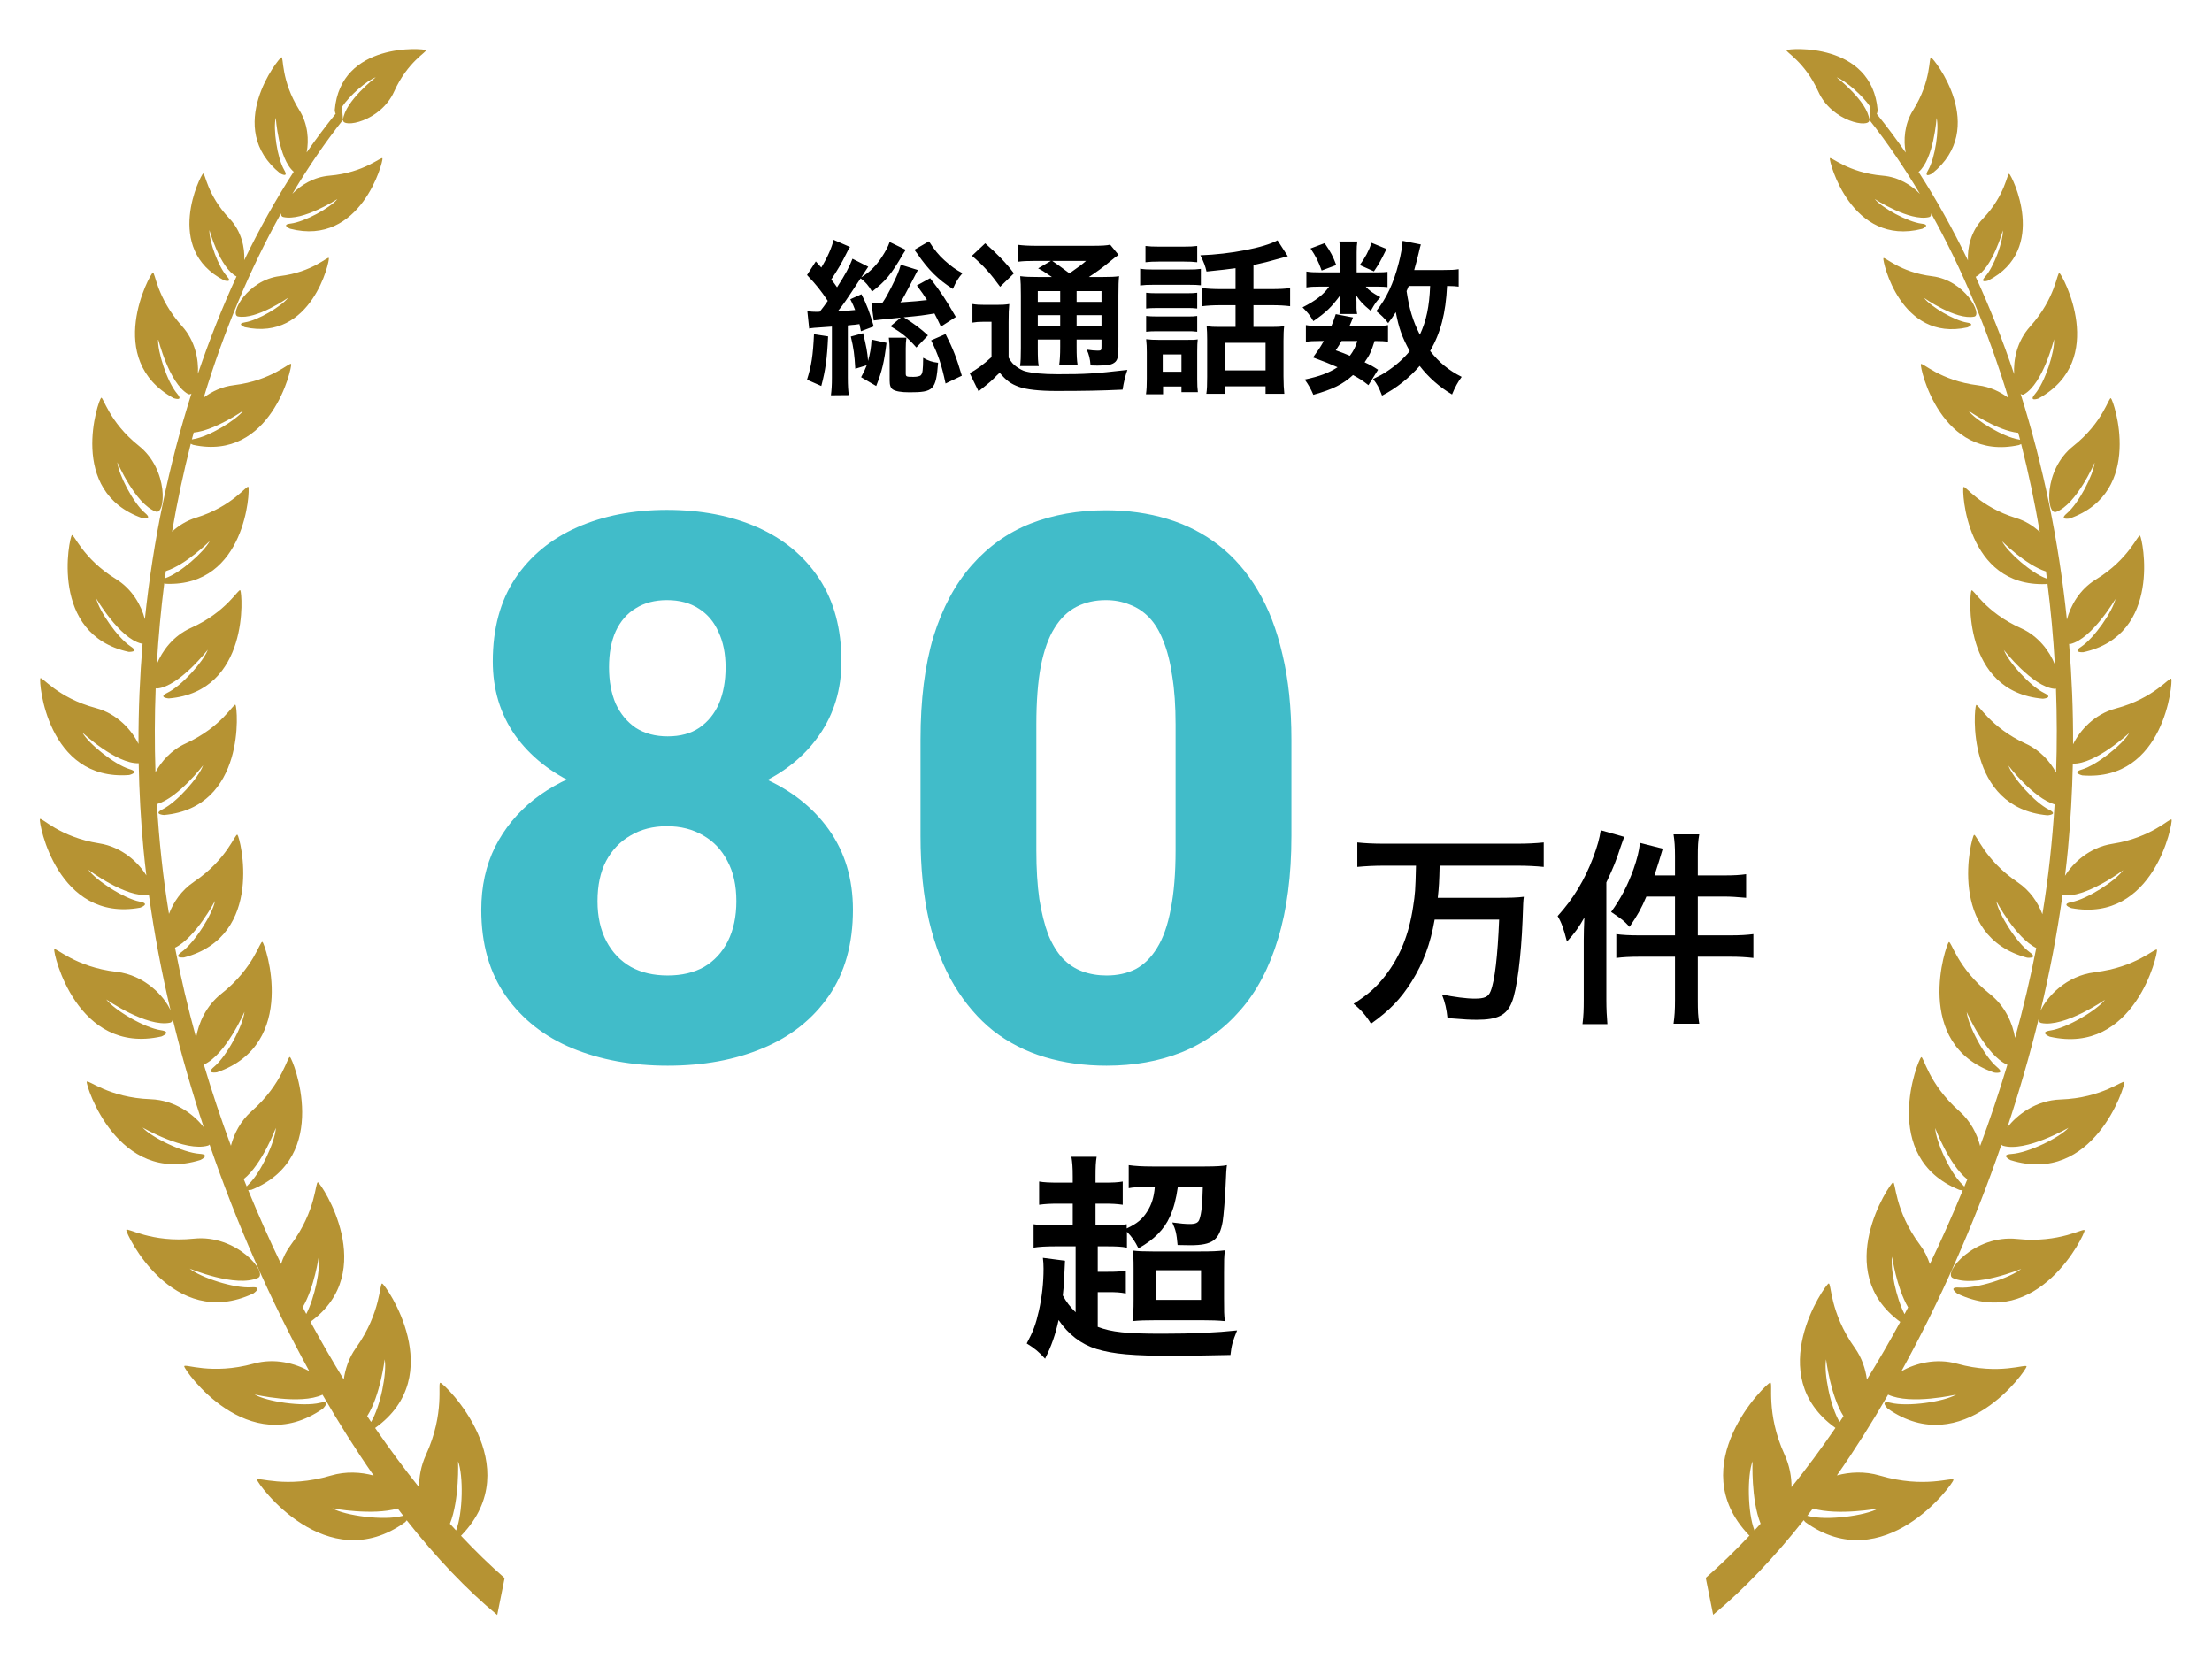 <?xml version="1.0" encoding="utf-8"?>
<!-- Generator: Adobe Illustrator 23.1.1, SVG Export Plug-In . SVG Version: 6.00 Build 0)  -->
<svg version="1.1" id="レイヤー_1" xmlns="http://www.w3.org/2000/svg" xmlns:xlink="http://www.w3.org/1999/xlink" x="0px"
	 y="0px" width="320px" height="240px" viewBox="0 0 320 240" style="enable-background:new 0 0 320 240;" xml:space="preserve">
<style type="text/css">
	.st0{fill:#41BCC9;}
	.st1{fill:#B69333;}
</style>
<path d="M155.605,189.839v-9.536h-2.848c-1.536,0-2.464,0.064-3.232,0.192v-3.392c0.832,0.128,1.536,0.16,3.264,0.16h2.4v-3.136
	h-1.92c-1.312,0-2.016,0.032-2.944,0.16v-3.36c0.736,0.128,1.472,0.16,2.944,0.16h1.92v-0.864c0-1.408-0.064-2.08-0.192-2.88h3.648
	c-0.128,0.8-0.16,1.472-0.16,2.88v0.864h1.088c1.504,0,2.112-0.032,2.848-0.16v3.36c-0.896-0.128-1.536-0.16-2.848-0.16h-1.088
	v3.136h1.696c1.376,0,2.08-0.032,2.816-0.16v0.608c1.504-0.704,2.272-1.344,2.976-2.464c0.64-1.024,0.96-2.048,1.088-3.52h-1.312
	c-1.216,0-1.792,0.032-2.464,0.16v-3.328c0.896,0.128,1.984,0.192,3.392,0.192h7.616c1.664,0,2.624-0.064,3.2-0.192
	c-0.096,0.768-0.096,0.864-0.192,3.008c-0.064,1.568-0.288,4.352-0.416,5.12c-0.48,2.72-1.472,3.456-4.704,3.456
	c-0.384,0-0.64,0-1.824-0.032c-0.16-1.696-0.256-2.144-0.768-3.264c1.152,0.16,1.92,0.224,2.56,0.224
	c0.832,0,1.216-0.192,1.376-0.704c0.288-0.832,0.416-2.112,0.48-4.64h-3.616c-0.256,1.76-0.576,3.008-1.152,4.288
	c-0.832,1.856-2.304,3.328-4.544,4.576c-0.512-1.024-0.864-1.568-1.664-2.4v2.304c-0.8-0.16-1.536-0.192-2.976-0.192h-1.248v3.68
	h1.472c1.184,0,1.76-0.032,2.592-0.16v3.296c-0.832-0.16-1.408-0.192-2.592-0.192h-1.472v5.024c2.016,0.768,4.16,0.992,9.312,0.992
	c4.544,0,7.84-0.16,10.848-0.48c-0.672,1.664-0.8,2.144-0.96,3.552c-4.288,0.096-6.976,0.128-8.064,0.128
	c-6.112,0-8.864-0.256-11.328-0.992c-2.24-0.704-4.064-2.112-5.472-4.192c-0.48,2.208-1.024,3.712-1.952,5.6
	c-0.864-0.96-1.504-1.504-2.656-2.208c0.928-1.728,1.312-2.752,1.76-4.736c0.448-2.048,0.672-4,0.672-6.08
	c0-0.64-0.032-1.024-0.096-1.568l3.2,0.416c-0.032,0.672-0.032,0.672-0.128,2.624c-0.032,0.8-0.064,1.312-0.192,2.4
	C154.293,188.399,154.773,189.007,155.605,189.839z M163.989,187.951v-4.416c0-1.504-0.032-1.984-0.128-2.624
	c0.832,0.096,1.44,0.128,2.88,0.128h6.944c1.568,0,2.496-0.032,3.52-0.16c-0.128,0.896-0.128,1.568-0.128,3.264v3.68
	c0,1.792,0,2.496,0.128,3.296c-0.992-0.096-1.952-0.128-3.36-0.128h-6.528c-1.6,0-2.528,0.032-3.488,0.128
	C163.957,190.223,163.989,189.519,163.989,187.951z M167.221,183.759v4.288h6.528v-4.288H167.221z"/>
<path d="M204.845,125.234h-4.62c-1.38,0-2.64,0.06-3.87,0.18v-3.54c1.11,0.12,2.37,0.18,3.84,0.18h19.29c1.44,0,2.67-0.06,3.84-0.18
	v3.54c-1.17-0.12-2.46-0.18-3.81-0.18h-11.25c-0.06,2.34-0.09,3-0.27,4.65h8.61c1.77,0,2.94-0.03,3.84-0.15
	c-0.09,0.69-0.09,0.72-0.18,3.39c-0.21,5.28-0.81,10.05-1.56,11.88c-0.75,1.86-2.07,2.52-5.04,2.52c-0.99,0-1.62-0.03-4.26-0.24
	c-0.15-1.35-0.33-2.22-0.81-3.42c1.74,0.36,3.54,0.6,4.71,0.6c1.47,0,2.01-0.24,2.34-1.08c0.6-1.47,1.02-5.13,1.23-10.35h-9.33
	c-0.63,3.57-1.62,6.21-3.33,8.97c-1.59,2.52-3.18,4.17-5.88,6.09c-0.69-1.14-1.44-2.01-2.52-2.88c2.19-1.41,3.3-2.4,4.62-4.11
	c2.1-2.73,3.39-5.91,3.99-9.9C204.725,129.224,204.755,128.924,204.845,125.234z M242.315,126.644v-2.79c0-1.38-0.06-2.16-0.21-3.15
	h3.72c-0.18,0.99-0.21,1.71-0.21,3.18v2.76h3.75c1.53,0,2.4-0.06,3.24-0.18v3.42c-1.35-0.12-2.25-0.18-3.21-0.18h-3.78v5.61h4.68
	c1.44,0,2.4-0.06,3.36-0.18v3.45c-1.02-0.12-2.07-0.18-3.3-0.18h-4.74v6.24c0,1.62,0.03,2.37,0.21,3.45h-3.72
	c0.15-1.08,0.21-1.92,0.21-3.45v-6.24h-5.13c-1.38,0-2.46,0.06-3.36,0.18v-3.45c0.87,0.12,1.92,0.18,3.36,0.18h5.13v-5.61h-4.14
	c-0.75,1.77-1.29,2.7-2.43,4.38c-0.84-0.9-0.99-1.02-2.67-2.16c1.38-1.89,2.37-3.78,3.24-6.18c0.51-1.47,0.81-2.61,0.93-3.81
	l3.3,0.84c-0.21,0.69-0.27,0.87-0.54,1.8c-0.3,0.93-0.42,1.32-0.66,2.07H242.315z M229.115,144.644v-8.61c0-1.02,0.03-1.98,0.09-3.3
	c-0.75,1.35-1.41,2.28-2.52,3.48c-0.51-1.95-0.75-2.67-1.35-3.69c2.28-2.52,3.9-5.19,5.16-8.52c0.6-1.62,0.9-2.7,1.08-3.9l3.39,0.96
	c-0.15,0.45-0.21,0.6-0.48,1.35c-0.75,2.28-1.02,2.94-2.1,5.25v17.01c0,1.35,0.06,2.34,0.15,3.48h-3.6
	C229.085,146.924,229.115,146.084,229.115,144.644z"/>
<path class="st0" d="M123.391,131.611c0,4.941-1.164,9.095-3.491,12.461c-2.328,3.365-5.515,5.89-9.561,7.573
	c-4.01,1.683-8.594,2.524-13.75,2.524c-5.12,0-9.721-0.841-13.803-2.524c-4.047-1.683-7.251-4.208-9.615-7.573
	c-2.363-3.366-3.545-7.52-3.545-12.461c0-3.366,0.663-6.392,1.988-9.078c1.36-2.685,3.24-4.977,5.639-6.875
	c2.435-1.897,5.282-3.348,8.54-4.35c3.295-1.003,6.857-1.504,10.689-1.504c5.156,0,9.757,0.895,13.804,2.686
	c4.082,1.754,7.286,4.261,9.614,7.519C122.227,123.268,123.391,127.135,123.391,131.611z M106.526,130.375
	c0-2.291-0.43-4.225-1.289-5.801c-0.824-1.611-1.988-2.846-3.492-3.706c-1.503-0.895-3.258-1.342-5.263-1.342
	c-2.005,0-3.76,0.447-5.264,1.342c-1.504,0.86-2.685,2.095-3.545,3.706c-0.823,1.576-1.235,3.51-1.235,5.801
	c0,2.22,0.43,4.154,1.289,5.801c0.859,1.611,2.041,2.847,3.545,3.706c1.504,0.824,3.276,1.235,5.317,1.235
	c2.041,0,3.796-0.411,5.264-1.235c1.468-0.859,2.614-2.095,3.437-3.706C106.114,134.529,106.526,132.595,106.526,130.375z
	 M121.726,95.678c0,4.046-1.074,7.609-3.223,10.688c-2.112,3.044-5.066,5.424-8.862,7.144c-3.796,1.683-8.146,2.524-13.052,2.524
	c-4.905,0-9.274-0.841-13.105-2.524c-3.796-1.719-6.786-4.1-8.97-7.144c-2.148-3.079-3.223-6.642-3.223-10.688
	c0-4.727,1.075-8.719,3.223-11.978c2.184-3.258,5.174-5.729,8.97-7.412c3.795-1.683,8.128-2.524,12.998-2.524
	c4.941,0,9.31,0.841,13.105,2.524c3.796,1.683,6.768,4.154,8.916,7.412C120.652,86.959,121.726,90.952,121.726,95.678z
	 M104.968,96.538c0-1.969-0.34-3.67-1.02-5.103c-0.645-1.468-1.594-2.596-2.847-3.384c-1.253-0.824-2.793-1.235-4.619-1.235
	c-1.755,0-3.259,0.394-4.512,1.182c-1.253,0.752-2.22,1.862-2.9,3.33c-0.645,1.432-0.967,3.169-0.967,5.21
	c0,2.005,0.322,3.76,0.967,5.264c0.68,1.468,1.647,2.632,2.9,3.491c1.289,0.823,2.829,1.235,4.619,1.235
	c1.826,0,3.348-0.412,4.566-1.235c1.253-0.859,2.202-2.023,2.846-3.491C104.646,100.297,104.968,98.543,104.968,96.538z
	 M186.824,107.011v13.911c0,5.729-0.645,10.689-1.934,14.878c-1.253,4.19-3.079,7.645-5.479,10.366
	c-2.363,2.722-5.192,4.745-8.486,6.07c-3.258,1.289-6.875,1.933-10.849,1.933c-3.187,0-6.159-0.412-8.916-1.235
	c-2.758-0.824-5.246-2.095-7.466-3.814c-2.185-1.754-4.064-3.938-5.64-6.552c-1.575-2.614-2.793-5.73-3.652-9.346
	c-0.824-3.617-1.236-7.717-1.236-12.3v-13.911c0-5.801,0.627-10.778,1.88-14.932c1.289-4.154,3.133-7.591,5.532-10.312
	c2.4-2.721,5.228-4.727,8.487-6.016c3.294-1.289,6.929-1.933,10.903-1.933c3.187,0,6.141,0.412,8.862,1.235
	c2.758,0.824,5.246,2.095,7.466,3.813c2.22,1.719,4.1,3.885,5.64,6.499c1.575,2.614,2.775,5.729,3.599,9.346
	C186.394,98.292,186.824,102.392,186.824,107.011z M170.066,123.017v-18.208c0-2.686-0.161-5.013-0.484-6.982
	c-0.286-2.005-0.716-3.706-1.289-5.103c-0.537-1.396-1.217-2.524-2.041-3.384c-0.823-0.859-1.772-1.486-2.846-1.88
	c-1.039-0.43-2.185-0.644-3.438-0.644c-1.575,0-2.99,0.322-4.243,0.967c-1.253,0.645-2.31,1.665-3.169,3.062
	c-0.859,1.361-1.522,3.205-1.987,5.532c-0.43,2.292-0.645,5.103-0.645,8.433v18.208c0,2.685,0.143,5.031,0.43,7.036
	c0.322,2.005,0.752,3.724,1.289,5.156c0.573,1.397,1.271,2.543,2.095,3.438c0.823,0.859,1.772,1.486,2.846,1.88
	c1.075,0.394,2.238,0.59,3.492,0.59c1.575,0,2.972-0.304,4.189-0.913c1.217-0.644,2.256-1.665,3.115-3.061
	c0.895-1.432,1.558-3.312,1.988-5.64C169.833,129.176,170.066,126.347,170.066,123.017z"/>
<path d="M117.061,47.535l-0.264-2.52c0.576,0.072,0.816,0.096,1.344,0.096c0.096,0,0.264,0,0.456-0.024
	c0.456-0.576,0.72-0.936,1.152-1.56c-1.008-1.512-1.656-2.328-3-3.744l1.272-1.968c0.384,0.432,0.504,0.576,0.792,0.888
	c0.888-1.464,1.536-2.928,1.776-4.008l2.376,1.032c-0.192,0.264-0.24,0.384-0.456,0.816c-0.768,1.56-1.416,2.64-2.256,3.888
	c0.384,0.48,0.576,0.744,0.84,1.128c1.176-1.824,1.8-2.976,2.232-4.128l2.28,1.152c-0.144,0.216-0.144,0.216-0.624,0.936
	c-0.024,0.048-0.096,0.144-0.192,0.312c-0.048,0.048-0.12,0.168-0.192,0.288c1.152-0.696,2.136-1.656,2.952-2.904
	c0.576-0.888,0.912-1.512,1.152-2.208l2.328,1.128c-0.072,0.096-0.096,0.144-0.12,0.192c-0.144,0.216-0.144,0.216-0.264,0.408
	c-1.704,2.952-2.544,3.936-4.488,5.448c-0.528-0.888-0.912-1.344-1.656-1.92c-2.232,3.408-2.424,3.672-3.288,4.752
	c1.2-0.048,1.44-0.072,2.496-0.168c-0.192-0.528-0.312-0.792-0.696-1.56l1.608-0.72c0.72,1.368,1.248,2.76,1.776,4.656l-1.848,0.696
	c-0.096-0.48-0.12-0.624-0.216-1.032c-0.264,0.024-0.264,0.024-0.72,0.096c-0.144,0-0.336,0.024-0.96,0.096v7.56
	c0,1.176,0.048,1.848,0.144,2.52l-2.592,0.024c0.096-0.744,0.144-1.464,0.144-2.52v-7.416
	C117.493,47.439,117.493,47.439,117.061,47.535z M138.277,45.855l-2.16,1.392c-0.48-1.008-0.6-1.272-0.936-1.896
	c-1.8,0.288-1.872,0.312-4.44,0.552c1.344,0.816,2.496,1.68,3.504,2.616l-1.68,1.752c-1.272-1.44-2.016-2.064-3.744-3.072
	l1.488-1.248c-2.904,0.288-3.432,0.336-3.912,0.408l-0.336-2.52c0.336,0.048,0.504,0.048,0.816,0.048c0.192,0,0.312,0,0.744-0.024
	c0.576-0.864,0.792-1.272,1.272-2.208c0.864-1.728,1.176-2.448,1.416-3.36l2.472,0.768l-1.008,1.944
	c-0.888,1.704-1.08,2.064-1.512,2.736c2.328-0.168,2.64-0.192,3.84-0.336c-0.456-0.744-0.72-1.104-1.464-2.112l1.92-1.056
	C136.141,42.279,136.861,43.407,138.277,45.855z M125.389,52.839l-1.656,0.504c-0.12-2.04-0.24-2.976-0.648-4.656l1.776-0.48
	c0.456,1.848,0.624,2.736,0.72,4.008c0.312-1.176,0.432-1.824,0.504-3.096l2.16,0.48c-0.336,2.784-0.648,4.104-1.488,6.24
	l-2.184-1.272C125.005,53.751,125.125,53.511,125.389,52.839z M117.757,48.351l2.04,0.312c-0.144,3.264-0.384,4.896-0.984,7.176
	l-2.064-0.912C117.397,52.863,117.613,51.447,117.757,48.351z M132.277,36.135l2.112-1.224c0.744,1.176,1.416,2.016,2.256,2.76
	c0.96,0.864,1.632,1.344,2.592,1.848c-0.576,0.648-0.936,1.224-1.392,2.28c-2.088-1.32-3.552-2.76-5.136-5.088
	C132.661,36.663,132.517,36.471,132.277,36.135z M128.581,48.855h2.544c-0.072,0.504-0.096,1.032-0.096,1.536v3.576
	c0,0.528,0.048,0.552,1.128,0.552c0.48,0,0.936-0.096,1.056-0.24c0.264-0.288,0.312-0.696,0.336-2.52
	c0.744,0.432,1.32,0.624,2.16,0.72c-0.312,3.936-0.648,4.272-4.152,4.272c-1.2,0-1.992-0.144-2.4-0.408
	c-0.312-0.216-0.456-0.6-0.456-1.296v-4.392C128.701,50.031,128.653,49.455,128.581,48.855z M134.701,49.239l2.088-0.912
	c1.104,2.184,1.584,3.408,2.352,6.024l-2.352,1.128C136.213,52.767,135.733,51.327,134.701,49.239z M150.277,40.071h1.896
	c-1.296-0.888-1.344-0.912-1.992-1.248l1.848-1.08h-2.28c-1.176,0-1.728,0.024-2.496,0.12v-2.448
	c0.768,0.096,1.512,0.144,2.856,0.144h7.776c1.512,0,2.28-0.048,2.712-0.168l1.224,1.488c-0.384,0.24-0.504,0.336-1.2,0.912
	c-0.96,0.816-2.136,1.656-3.096,2.28h1.92c1.2,0,1.872-0.024,2.448-0.12c-0.072,0.648-0.096,1.44-0.096,2.784v7.392
	c0,1.368-0.096,1.848-0.432,2.208c-0.432,0.408-1.032,0.552-2.52,0.552c-0.216,0-0.624,0-1.08-0.024
	c-0.072-0.96-0.216-1.56-0.552-2.28c0.648,0.096,1.2,0.144,1.584,0.144c0.528,0,0.552-0.048,0.552-0.672v-0.936h-3.6v1.008
	c0,1.32,0.024,1.92,0.144,2.664h-2.664c0.096-0.696,0.144-1.416,0.144-2.664v-1.008h-3.24v1.224c0,1.416,0.024,2.04,0.144,2.616
	h-2.712c0.096-0.648,0.12-1.392,0.12-2.616v-7.584c0-1.392-0.024-1.992-0.096-2.808C148.333,40.047,149.029,40.071,150.277,40.071z
	 M155.749,42.111v1.56h3.6v-1.56H155.749z M153.373,42.111h-3.24v1.56h3.24V42.111z M150.133,45.591v1.608h3.24v-1.608H150.133z
	 M159.349,47.199v-1.608h-3.6v1.608H159.349z M157.117,37.743h-4.896c0.864,0.6,1.08,0.744,2.496,1.8
	C156.421,38.343,156.445,38.319,157.117,37.743z M140.605,36.999l1.92-1.8c1.728,1.512,3,2.808,4.152,4.344l-1.992,1.944
	C143.293,39.567,142.285,38.439,140.605,36.999z M140.677,46.671v-2.688c0.6,0.096,1.008,0.12,1.824,0.12h1.68
	c0.72,0,1.272-0.024,1.824-0.12c-0.072,0.744-0.096,1.32-0.096,2.616v5.136c0.408,0.696,0.672,0.984,1.176,1.344
	c0.456,0.312,0.864,0.528,1.2,0.624c1.104,0.288,2.592,0.432,4.776,0.432c3.912,0,5.232-0.072,10.032-0.624
	c-0.312,0.864-0.528,1.824-0.696,2.856c-3.144,0.144-5.568,0.192-9.6,0.192c-2.448,0-4.344-0.216-5.4-0.6
	c-1.176-0.432-1.8-0.888-2.784-2.04c-0.168,0.168-0.288,0.288-0.384,0.36c-0.84,0.864-0.84,0.864-2.664,2.328l-1.296-2.64
	c0.888-0.408,2.016-1.248,3.168-2.304v-5.112h-1.224C141.613,46.551,141.229,46.575,140.677,46.671z M178.741,41.823v-3.024
	c-1.44,0.192-1.68,0.216-4.2,0.48c-0.168-0.768-0.384-1.344-0.888-2.352c4.32-0.144,9.264-1.104,11.16-2.16l1.488,2.304
	c-0.312,0.072-0.312,0.072-1.152,0.312c-1.416,0.408-2.664,0.72-3.816,0.96v3.48h2.592c1.2,0,1.968-0.048,2.712-0.144v2.616
	c-0.768-0.096-1.584-0.144-2.688-0.144h-2.616v3.144h2.64c0.816,0,1.296-0.024,1.8-0.096c-0.072,0.552-0.096,1.176-0.096,2.088v5.16
	c0,0.96,0.048,1.896,0.12,2.52h-2.712v-1.08h-5.88v1.08h-2.688c0.096-0.624,0.12-1.32,0.12-2.448v-5.4
	c0-0.84-0.024-1.272-0.072-1.92c0.528,0.072,1.08,0.096,1.752,0.096h2.424v-3.144h-2.088c-1.2,0-1.92,0.048-2.712,0.144v-2.616
	c0.768,0.096,1.536,0.144,2.736,0.144H178.741z M177.205,49.599v3.984h5.88v-3.984H177.205z M165.709,37.935v-2.352
	c0.624,0.072,1.032,0.096,1.992,0.096h3.504c0.96,0,1.368-0.024,1.992-0.096v2.352c-0.576-0.072-1.128-0.096-1.992-0.096h-3.504
	C166.837,37.839,166.309,37.863,165.709,37.935z M164.941,41.295v-2.424c0.6,0.096,1.032,0.12,1.944,0.12h4.896
	c1.008,0,1.392-0.024,1.944-0.096v2.376c-0.504-0.048-0.792-0.072-1.824-0.072h-5.016C165.997,41.199,165.541,41.223,164.941,41.295
	z M165.805,44.631v-2.28c0.504,0.048,0.816,0.072,1.584,0.072h4.272c0.768,0,1.08-0.024,1.536-0.072v2.28
	c-0.576-0.072-0.816-0.072-1.536-0.072h-4.272C166.621,44.559,166.309,44.583,165.805,44.631z M165.805,47.991v-2.28
	c0.504,0.048,0.816,0.072,1.584,0.072h4.272c0.792,0,1.056,0,1.536-0.072v2.28c-0.552-0.072-0.792-0.072-1.584-0.072h-4.248
	C166.621,47.919,166.285,47.943,165.805,47.991z M168.253,55.911v1.128h-2.472c0.096-0.72,0.12-1.344,0.12-2.256v-3.816
	c0-0.768-0.024-1.224-0.096-1.896c0.576,0.072,1.104,0.096,1.824,0.096h4.032c0.936,0,1.2,0,1.608-0.072
	c-0.048,0.48-0.072,0.864-0.072,1.728v4.032c0,0.888,0.024,1.248,0.096,1.872h-2.376v-0.816H168.253z M168.205,51.279v2.496h2.712
	v-2.496H168.205z M211.021,38.943v2.52c-0.48-0.072-0.744-0.072-1.68-0.096c-0.192,3.984-0.936,6.792-2.448,9.408
	c1.296,1.656,2.688,2.808,4.56,3.744c-0.552,0.744-0.96,1.488-1.392,2.544c-1.8-1.056-3.432-2.496-4.68-4.128
	c-1.536,1.752-3.36,3.216-5.448,4.296c-0.48-1.248-0.696-1.632-1.296-2.4c1.032-0.504,1.344-0.672,1.896-1.032
	c1.392-0.912,2.472-1.872,3.408-3c-1.128-2.04-1.584-3.36-2.016-5.64c-0.432,0.672-0.6,0.912-1.104,1.584
	c-0.528-0.696-1.056-1.224-1.728-1.728c1.488-1.872,2.496-4.008,3.24-6.912c0.312-1.128,0.552-2.568,0.576-3.264l2.64,0.528
	c-0.096,0.288-0.144,0.504-0.336,1.32c-0.144,0.624-0.36,1.44-0.624,2.376h4.176C209.917,39.063,210.445,39.039,211.021,38.943z
	 M206.893,41.367h-3.096c-0.192,0.432-0.192,0.432-0.312,0.744c0.384,2.568,0.888,4.272,1.92,6.312
	C206.341,46.407,206.773,44.367,206.893,41.367z M199.357,53.487l-1.392,2.232c-0.888-0.696-1.224-0.912-2.232-1.464
	c-1.512,1.368-2.928,2.064-5.736,2.856c-0.36-0.84-0.72-1.488-1.248-2.208c2.16-0.456,3.432-0.936,4.752-1.776
	c-1.2-0.528-1.848-0.792-3.552-1.416c0.768-1.056,0.984-1.368,1.56-2.376h-0.696c-0.864,0-1.344,0.024-1.896,0.12v-2.424
	c0.528,0.096,1.008,0.12,1.896,0.12h1.8c0.24-0.552,0.336-0.84,0.624-1.704l2.496,0.48c-0.216,0.6-0.312,0.768-0.504,1.224h3.792
	c0.84,0,1.32-0.024,1.776-0.12v2.424c-0.504-0.096-0.912-0.12-1.944-0.12c-0.48,1.512-0.696,2.016-1.44,3.072
	C198.373,52.863,198.541,52.959,199.357,53.487z M196.357,49.335h-2.28c-0.336,0.576-0.408,0.696-0.84,1.344
	c1.008,0.36,1.32,0.48,2.04,0.792C195.781,50.799,196.117,50.175,196.357,49.335z M196.261,39.399h2.928
	c0.72,0,1.248-0.024,1.536-0.072v2.208c-0.36-0.048-0.792-0.072-1.536-0.072h-1.608c0.432,0.528,0.936,0.888,2.112,1.536
	c-0.648,0.696-0.744,0.84-1.392,1.968c-1.2-1.008-1.536-1.368-2.136-2.28c0.048,0.504,0.072,0.792,0.072,0.984v0.864
	c0,0.312,0.024,0.6,0.096,0.888h-2.568c0.048-0.264,0.072-0.528,0.072-0.792v-0.912c0-0.216,0.024-0.6,0.072-1.032
	c-1.296,1.752-2.064,2.496-3.912,3.768c-0.528-0.888-0.792-1.224-1.56-1.992c1.92-0.984,3.048-1.848,3.84-3h-1.296
	c-0.864,0-1.464,0.024-1.992,0.12v-2.304c0.552,0.096,1.104,0.12,2.016,0.12h2.856v-2.832c0-0.744-0.024-1.152-0.12-1.632h2.616
	c-0.072,0.456-0.096,0.864-0.096,1.584V39.399z M189.589,35.943l2.04-0.768c0.912,1.32,1.2,1.896,1.68,3.168l-2.112,0.792
	C190.717,37.791,190.333,37.047,189.589,35.943z M198.421,35.127l2.16,0.888c-0.912,1.848-1.08,2.136-1.824,3.24l-2.04-0.912
	C197.485,37.287,198.013,36.303,198.421,35.127z"/>
<path class="st1" d="M35.459,46.627c-1.333,0.198-0.049,0.705-0.049,0.705c9.696,2.122,12.316-9.631,12.166-10.004
	c-0.129-0.312-2.337,2.037-7.087,2.612c-4.743,0.575-7.319,5.577-6.079,5.836c2.657,0.535,7.27-2.701,7.27-2.701
	c-0.932,1.219-4.33,3.256-6.225,3.552H35.459z M36.658,187.117c0,0,1.49-1.013-0.272-0.887c-2.491,0.186-7.399-1.418-8.946-2.706
	c0,0,6.67,2.803,9.886,1.341c1.514-0.689-3.078-6.326-9.279-5.674c-6.204,0.644-9.7-1.693-9.773-1.256
	c-0.085,0.515,6.667,14.702,18.379,9.182H36.658z M20.595,74.956c0,0,1.588,0.275,0.389-0.741c-1.705-1.442-3.831-5.553-4.01-7.343
	c0,0,2.609,6.055,5.573,7.14c1.402,0.51,1.904-6.051-2.47-9.526c-4.366-3.479-5.132-7.173-5.448-6.934
	C14.249,57.833,9.656,71.129,20.595,74.956z M66.684,222.165c0.041-0.032,0.069-0.056,0.069-0.056
	c9.74-10.113-2.478-21.976-3.041-22.069c-0.474-0.081,0.716,4.326-2.106,10.461c-0.705,1.551-0.989,3.147-0.989,4.646
	c-2.158-2.69-4.272-5.553-6.35-8.566c10.684-7.63,1.527-20.704,1.029-20.894c-0.422-0.158-0.106,4.127-3.799,9.307
	c-1.033,1.442-1.551,3.037-1.766,4.572c-1.652-2.689-3.256-5.475-4.82-8.347c10.049-7.294,1.564-19.986,1.09-20.173
	c-0.413-0.162-0.19,4.038-3.921,9.036c-0.664,0.879-1.117,1.822-1.425,2.77c-1.673-3.475-3.26-7.043-4.751-10.684
	c0.247,0,0.506-0.061,0.506-0.061c11.66-4.726,5.966-18.897,5.545-19.18c-0.365-0.243-0.988,3.798-5.54,7.804
	c-1.637,1.446-2.56,3.284-3.01,5.022c-1.433-3.872-2.742-7.792-3.92-11.753c3.143-1.357,5.885-7.63,5.885-7.63
	c-0.203,1.944-2.532,6.39-4.395,7.954c-1.312,1.097,0.413,0.802,0.413,0.802c11.895-4.099,6.987-18.549,6.578-18.853
	c-0.349-0.251-1.195,3.746-5.95,7.488c-2.227,1.766-3.292,4.249-3.649,6.351c-1.182-4.313-2.207-8.659-3.045-13.013
	c2.968-1.446,5.779-6.763,5.779-6.763c-0.336,1.863-2.908,5.986-4.812,7.367c-1.348,0.968,0.333,0.806,0.333,0.806
	c11.797-3.095,8.1-17.428,7.727-17.744c-0.32-0.275-1.426,3.524-6.294,6.809c-1.83,1.231-2.972,2.964-3.608,4.637
	c-0.434-2.641-0.798-5.294-1.078-7.926c-0.291-2.657-0.51-5.31-0.668-7.958c3.111-0.924,6.683-5.61,6.683-5.61
	c-0.632,1.754-3.787,5.326-5.853,6.355c-1.466,0.721,0.199,0.83,0.199,0.83c11.919-1.081,10.647-15.552,10.34-15.928
	c-0.256-0.312-1.953,3.183-7.201,5.576c-2.078,0.944-3.5,2.564-4.378,4.168c-0.134-4.083-0.122-8.133,0.032-12.154
	c0.065,0.028,0.138,0.049,0.215,0.041c3.203-0.312,7.326-5.613,7.326-5.613c-0.636,1.717-3.791,5.229-5.84,6.225
	c-1.446,0.701,0.19,0.822,0.19,0.822c11.782-0.976,10.648-15.277,10.348-15.641c-0.251-0.316-1.952,3.123-7.148,5.443
	c-2.572,1.15-4.164,3.337-4.929,5.241c0.231-3.945,0.595-7.849,1.077-11.692c0.142,0.04,0.263,0.065,0.263,0.065
	c11.575,0.437,12.159-13.62,11.904-14.013c-0.211-0.344-2.256,2.823-7.598,4.459c-1.369,0.429-2.519,1.158-3.439,2.009
	c0.745-4.334,1.653-8.578,2.706-12.717c0.162,0.085,0.316,0.158,0.316,0.158c11.319,2.47,14.377-11.259,14.203-11.684
	c-0.15-0.368-2.73,2.373-8.274,3.05c-1.717,0.202-3.2,0.915-4.374,1.806c2.948-9.716,6.743-18.703,11.182-26.657
	c-0.004,0.275,0.085,0.47,0.308,0.522c2.802,0.68,7.853-2.592,7.853-2.592c-1.037,1.272-4.743,3.305-6.768,3.548
	c-1.438,0.158-0.085,0.745-0.085,0.745c10.255,2.653,13.515-9.777,13.369-10.178c-0.125-0.344-2.576,2.069-7.658,2.499
	c-2.297,0.19-4.152,1.373-5.379,2.624c2.292-3.843,4.739-7.432,7.331-10.7l-0.158-1.851c1.117-1.685,3.604-3.835,4.9-4.309
	c0,0-4.471,3.455-4.742,6.16c-0.126,1.272,5.427,0.283,7.391-4.082c1.96-4.374,4.856-5.791,4.597-6.006
	c-0.308-0.251-12.337-1.239-13.183,8.667c0,0,0.024,0.356,0.129,0.543c-1.433,1.774-2.831,3.637-4.191,5.593
	c0.332-1.778,0.21-4.082-1.07-6.128c-2.701-4.333-2.239-7.731-2.583-7.638c-0.409,0.13-8.412,10.19-0.158,16.812
	c0,0,1.279,0.729,0.554-0.514c-1.024-1.77-1.607-5.949-1.215-7.549c0,0,0.397,5.945,2.597,7.812
	c-2.564,3.961-4.958,8.246-7.157,12.79c0.101-1.774-0.385-4.172-2.138-6.018c-3.289-3.451-3.508-6.67-3.811-6.512
	c-0.353,0.19-5.792,10.927,3.033,15.451c0,0,1.312,0.421,0.413-0.583c-1.271-1.422-2.6-5.152-2.539-6.695
	c0,0,1.498,5.439,3.892,6.699c0.012,0.004,0.02,0.004,0.036,0.004c-2.061,4.475-3.924,9.181-5.589,14.09
	c0.122-2.045-0.388-4.759-2.296-6.885c-3.73-4.151-3.876-7.914-4.232-7.739c-0.413,0.211-7.144,12.563,3.013,18.152
	c0,0,1.523,0.535,0.498-0.664c-1.438-1.709-2.859-6.107-2.738-7.906c0,0,1.572,6.395,4.314,7.962c0.17,0.097,0.344,0.061,0.51-0.061
	c-3.232,10.202-5.549,21.202-6.739,32.643c-0.519-1.976-1.803-4.333-4.184-5.808c-4.856-2.973-6.087-6.618-6.387-6.338
	c-0.348,0.324-3.341,14.357,8.209,16.872c0,0,1.645,0.089,0.296-0.79c-1.899-1.255-4.572-5.143-4.969-6.934
	c0,0,3.382,5.8,6.524,6.525c0.061,0.016,0.11,0,0.179-0.008c-0.397,4.787-0.604,9.635-0.592,14.535
	c-0.943-1.956-3.029-4.366-6.18-5.2c-5.565-1.478-7.813-4.645-8.023-4.293c-0.243,0.425,0.927,14.896,12.855,13.985
	c0,0,1.616-0.389,0.056-0.851c-2.207-0.672-5.921-3.669-6.832-5.293c0,0,4.896,4.564,8.153,4.439
	c0.077,4.127,0.303,8.286,0.696,12.453c0.122,1.26,0.255,2.519,0.413,3.779c-1.158-1.883-3.527-4.123-6.812-4.637
	c-5.808-0.907-8.42-3.884-8.586-3.508c-0.21,0.454,2.499,14.998,14.495,12.811c0,0,1.604-0.563-0.028-0.871
	c-2.309-0.438-6.391-3.09-7.481-4.633c0,0,5.504,4.163,8.777,3.633c0.765,5.54,1.818,11.141,3.143,16.734
	c-0.887-2.025-3.73-5.111-7.821-5.585c-6.026-0.688-8.845-3.641-9.011-3.244c-0.183,0.474,3.224,15.35,15.503,12.596
	c0,0,1.624-0.644-0.077-0.904c-2.405-0.352-6.719-2.907-7.905-4.455c0,0,5.876,4.071,9.234,3.366
	c0.243-0.049,0.352-0.251,0.376-0.539c1.276,5.257,2.787,10.502,4.496,15.67c-1.377-1.823-4.147-3.941-7.695-4.062
	c-6.051-0.211-9.101-2.933-9.234-2.519c-0.146,0.494,4.451,15.041,16.459,11.307c0,0,1.567-0.777-0.15-0.891
	c-2.41-0.162-6.925-2.365-8.234-3.803c0,0,6.185,3.589,9.473,2.612c0.09-0.032,0.167-0.081,0.223-0.145
	c3.961,11.554,8.89,22.712,14.422,32.776c-2.041-1.134-4.997-1.936-8.051-1.081c-6.132,1.693-10.044-0.069-10.04,0.389
	c0,0.534,9.198,13.669,20.048,6.131c0,0,1.32-1.279-0.422-0.846c-2.474,0.595-7.691-0.182-9.461-1.215c0,0,6.594,1.551,9.842,0.036
	c2.377,4.111,4.848,8.028,7.399,11.693c-1.855-0.502-4.009-0.64-6.2,0.004c-6.48,1.924-10.672,0.125-10.664,0.607
	c0.016,0.563,10.036,14.341,21.417,6.132c0,0,0.121-0.117,0.23-0.271c4.257,5.39,8.659,10.032,13.094,13.701l1.069-5.342
	c-2.118-1.855-4.232-3.9-6.318-6.128V222.165z M28.023,62.575c3.098-0.316,7.205-3.195,7.205-3.195
	c-1.094,1.43-5.055,3.811-7.262,4.151c-0.089,0.016-0.142,0.028-0.21,0.044c0.089-0.336,0.174-0.664,0.267-1.004V62.575z
	 M23.989,82.623c2.965-0.944,6.355-4.358,6.355-4.358c-0.823,1.604-4.31,4.653-6.416,5.37c-0.028,0.016-0.044,0.024-0.069,0.028
	C23.9,83.315,23.944,82.967,23.989,82.623z M35.252,170.572c2.665-2.106,4.654-7.407,4.654-7.407
	c-0.089,1.944-2.183,6.516-3.949,8.173c-0.126,0.121-0.199,0.202-0.272,0.291c-0.141-0.352-0.283-0.696-0.429-1.057H35.252z
	 M44.308,190.085c-0.17-0.324-0.344-0.652-0.514-0.98c1.693-2.871,2.316-7.326,2.316-7.326
	C46.394,183.553,45.515,187.752,44.308,190.085z M53.68,205.706c-0.187-0.283-0.373-0.563-0.559-0.846
	c1.899-2.969,2.527-8.214,2.527-8.214c0.352,1.944-0.62,6.829-1.964,9.06H53.68z M58.147,219.314
	c-2.62,0.697-8.173-0.044-10.077-1.11c0,0,5.816,1.086,9.461,0.021c0.264,0.348,0.535,0.704,0.806,1.057
	c-0.069,0.008-0.109,0.008-0.19,0.028V219.314z M65.089,220.428c1.405-3.487,1.178-9.032,1.178-9.032
	c0.77,2.001,0.717,7.465-0.291,10.004C65.684,221.084,65.38,220.756,65.089,220.428z"/>
<path class="st1" d="M285.601,45.806c1.251-0.251-1.321-5.261-6.067-5.844c-4.739-0.575-6.946-2.928-7.076-2.608
	c-0.15,0.373,2.455,12.126,12.146,10.012c0,0,1.284-0.498-0.048-0.701c-1.884-0.304-5.282-2.341-6.209-3.564
	c0,0,4.613,3.24,7.258,2.705H285.601z M291.801,179.233c-6.208-0.657-10.805,4.969-9.295,5.657c3.216,1.466,9.887-1.324,9.887-1.324
	c-1.544,1.288-6.452,2.884-8.943,2.701c-1.762-0.129-0.275,0.887-0.275,0.887c11.7,5.529,18.468-8.646,18.391-9.161
	C301.497,177.548,297.99,179.889,291.801,179.233z M303.036,140.66c-4.103,0.47-6.938,3.548-7.841,5.569
	c1.329-5.589,2.406-11.194,3.175-16.735c3.277,0.535,8.789-3.616,8.789-3.616c-1.098,1.543-5.18,4.183-7.489,4.625
	c-1.632,0.308-0.032,0.867-0.032,0.867c11.984,2.207,14.718-12.337,14.515-12.786c-0.17-0.385-2.79,2.588-8.598,3.491
	c-3.284,0.514-5.658,2.746-6.82,4.625c0.158-1.26,0.295-2.519,0.417-3.779c0.393-4.167,0.624-8.326,0.713-12.453
	c3.256,0.129,8.161-4.427,8.161-4.427c-0.916,1.616-4.638,4.617-6.845,5.277c-1.563,0.462,0.061,0.855,0.061,0.855
	c11.927,0.923,13.114-13.552,12.871-13.969c-0.207-0.365-2.459,2.811-8.031,4.289c-3.147,0.83-5.233,3.232-6.181,5.184
	c0.016-4.9-0.182-9.748-0.575-14.527c0.061,0.016,0.114,0.024,0.182,0.016c3.135-0.737,6.533-6.533,6.533-6.533
	c-0.405,1.794-3.074,5.678-4.977,6.934c-1.345,0.875,0.295,0.79,0.295,0.79c11.551-2.495,8.574-16.536,8.23-16.856
	c-0.3-0.284-1.531,3.357-6.391,6.33c-2.39,1.462-3.673,3.819-4.192,5.8c-1.178-11.445-3.479-22.449-6.695-32.655
	c0.167,0.125,0.345,0.158,0.503,0.061c2.75-1.555,4.333-7.958,4.333-7.958c0.122,1.798-1.308,6.201-2.75,7.914
	c-1.016,1.195,0.498,0.656,0.498,0.656c10.166-5.569,3.443-17.929,3.038-18.144c-0.365-0.182-0.51,3.588-4.244,7.731
	c-1.92,2.13-2.435,4.844-2.313,6.885c-1.652-4.909-3.511-9.619-5.569-14.09c0.012,0,0.02,0,0.037-0.008
	c2.393-1.26,3.904-6.695,3.904-6.695c0.048,1.535-1.28,5.273-2.56,6.687c-0.899,1.008,0.413,0.579,0.413,0.579
	c8.842-4.504,3.41-15.248,3.066-15.443c-0.312-0.162-0.522,3.058-3.827,6.5c-1.758,1.843-2.24,4.249-2.147,6.018
	c-2.191-4.544-4.58-8.829-7.136-12.79c2.191-1.875,2.604-7.812,2.604-7.812c0.393,1.592-0.202,5.775-1.223,7.537
	c-0.729,1.252,0.547,0.518,0.547,0.518c8.27-6.614,0.284-16.682-0.13-16.807c-0.348-0.097,0.11,3.305-2.596,7.63
	c-1.283,2.045-1.405,4.354-1.077,6.124c-1.357-1.948-2.746-3.815-4.18-5.589c0.102-0.19,0.13-0.555,0.13-0.555
	c-0.838-9.902-12.871-8.938-13.175-8.679c-0.267,0.211,2.629,1.636,4.593,6.006c1.96,4.374,7.509,5.362,7.383,4.091
	c-0.271-2.701-4.738-6.16-4.738-6.16c1.288,0.474,3.778,2.632,4.892,4.313l-0.158,1.843c2.584,3.277,5.03,6.865,7.323,10.712
	c-1.232-1.264-3.086-2.446-5.383-2.637c-5.079-0.437-7.529-2.851-7.654-2.511c-0.142,0.409,3.102,12.834,13.353,10.202
	c0,0,1.352-0.583-0.081-0.749c-2.021-0.247-5.727-2.284-6.768-3.556c0,0,5.05,3.285,7.857,2.604
	c0.215-0.049,0.304-0.247,0.304-0.523c4.435,7.966,8.209,16.949,11.158,26.673c-1.179-0.887-2.661-1.604-4.387-1.814
	c-5.544-0.684-8.112-3.426-8.266-3.054c-0.182,0.433,2.86,14.159,14.184,11.7c0,0,0.162-0.061,0.324-0.15
	c1.053,4.131,1.944,8.38,2.693,12.721c-0.92-0.859-2.066-1.6-3.439-2.017c-5.338-1.652-7.387-4.807-7.598-4.475
	c-0.251,0.393,0.312,14.454,11.895,14.029c0,0,0.118-0.02,0.251-0.065c0.486,3.843,0.847,7.744,1.07,11.696
	c-0.766-1.904-2.349-4.103-4.917-5.253c-5.2-2.317-6.885-5.767-7.144-5.451c-0.304,0.373-1.45,14.665,10.331,15.661
	c0,0,1.637-0.126,0.191-0.822c-2.05-1.004-5.201-4.512-5.832-6.233c0,0,4.106,5.314,7.31,5.625c0.085,0.004,0.162-0.008,0.223-0.045
	c0.145,4.022,0.158,8.079,0.016,12.162c-0.871-1.604-2.292-3.224-4.374-4.18c-5.245-2.394-6.93-5.901-7.193-5.585
	c-0.308,0.377-1.592,14.835,10.319,15.941c0,0,1.665-0.101,0.199-0.826c-2.062-1.029-5.221-4.617-5.844-6.359
	c0,0,3.564,4.686,6.678,5.609c-0.162,2.653-0.389,5.302-0.68,7.963c-0.288,2.636-0.648,5.281-1.086,7.926
	c-0.635-1.685-1.778-3.419-3.604-4.642c-4.864-3.292-5.97-7.091-6.29-6.824c-0.376,0.32-4.086,14.641,7.699,17.755
	c0,0,1.689,0.162,0.345-0.806c-1.9-1.377-4.48-5.504-4.812-7.367c0,0,2.803,5.31,5.775,6.764c-0.846,4.354-1.875,8.699-3.065,13.008
	c-0.353-2.101-1.418-4.584-3.637-6.346c-4.751-3.75-5.593-7.752-5.946-7.5c-0.401,0.303-5.33,14.75,6.553,18.864
	c0,0,1.725,0.296,0.413-0.801c-1.855-1.564-4.183-6.019-4.378-7.959c0,0,2.738,6.274,5.881,7.635
	c-1.191,3.956-2.499,7.881-3.937,11.74c-0.449-1.733-1.369-3.576-3.009-5.03c-4.54-4.005-5.172-8.043-5.524-7.8
	c-0.421,0.271-6.14,14.434,5.512,19.181c0,0,0.255,0.061,0.502,0.061c-1.49,3.632-3.082,7.209-4.759,10.679
	c-0.312-0.951-0.765-1.895-1.425-2.778c-3.726-4.998-3.499-9.201-3.904-9.039c-0.482,0.19-8.992,12.87,1.048,20.177
	c-1.551,2.871-3.163,5.645-4.823,8.335c-0.207-1.531-0.721-3.131-1.75-4.573c-3.693-5.184-3.365-9.469-3.795-9.311
	c-0.498,0.186-9.679,13.248,0.993,20.89c-2.066,3.017-4.192,5.881-6.351,8.566c0-1.503-0.283-3.094-0.988-4.654
	c-2.811-6.139-1.612-10.542-2.098-10.465c-0.555,0.089-12.794,11.944-3.074,22.065c0,0,0.037,0.024,0.081,0.06
	c-2.098,2.216-4.208,4.269-6.33,6.116l1.069,5.346c4.435-3.665,8.833-8.299,13.102-13.689c0.113,0.158,0.231,0.275,0.231,0.275
	c11.372,8.226,21.412-5.544,21.429-6.107c0.008-0.482-4.184,1.308-10.664-0.624c-2.187-0.644-4.346-0.514-6.197-0.02
	c2.556-3.653,5.03-7.566,7.408-11.68c3.256,1.522,9.849-0.008,9.849-0.008c-1.769,1.028-6.986,1.798-9.464,1.19
	c-1.746-0.425-0.422,0.851-0.422,0.851c10.846,7.553,20.056-5.573,20.064-6.104c0.004-0.457-3.916,1.3-10.044-0.409
	c-3.05-0.85-6.01-0.056-8.051,1.074c5.544-10.061,10.481-21.198,14.462-32.753c0.057,0.065,0.13,0.118,0.223,0.146
	c3.289,0.98,9.481-2.6,9.481-2.6c-1.308,1.442-5.824,3.637-8.25,3.791c-1.713,0.109-0.142,0.891-0.142,0.891
	c12.005,3.758,16.622-10.789,16.468-11.284c-0.126-0.413-3.179,2.305-9.23,2.511c-3.552,0.11-6.318,2.232-7.699,4.05
	c1.713-5.171,3.228-10.4,4.52-15.661c0.016,0.292,0.129,0.494,0.372,0.543c3.358,0.705,9.238-3.358,9.238-3.358
	c-1.199,1.547-5.512,4.091-7.913,4.447c-1.693,0.251-0.077,0.895-0.077,0.895c12.271,2.783,15.697-12.093,15.507-12.567
	c-0.162-0.401-2.985,2.552-9.003,3.236L303.036,140.66z M292.024,63.573c-2.203-0.344-6.168-2.73-7.262-4.163
	c0,0,4.107,2.884,7.205,3.204c0.085,0.332,0.183,0.664,0.272,1.008c-0.077-0.02-0.126-0.028-0.219-0.049H292.024z M296.042,83.685
	c-2.106-0.729-5.594-3.787-6.412-5.382c0,0,3.39,3.422,6.351,4.37c0.044,0.344,0.089,0.697,0.129,1.049
	C296.082,83.714,296.07,83.697,296.042,83.685z M253.812,221.393c-1.008-2.539-1.057-8.003-0.275-10.003c0,0-0.243,5.54,1.162,9.031
	C254.407,220.749,254.112,221.069,253.812,221.393z M271.721,218.226c-1.899,1.057-7.46,1.786-10.076,1.093
	c-0.081-0.024-0.126-0.024-0.191-0.036c0.268-0.352,0.539-0.713,0.806-1.057C265.905,219.295,271.721,218.226,271.721,218.226z
	 M266.128,205.72c-1.34-2.236-2.312-7.12-1.956-9.072c0,0,0.624,5.252,2.519,8.225C266.501,205.157,266.306,205.436,266.128,205.72z
	 M275.52,190.111c-1.211-2.337-2.082-6.537-1.794-8.311c0,0,0.624,4.455,2.308,7.327C275.864,189.455,275.69,189.783,275.52,190.111
	z M284.171,171.663c-0.065-0.085-0.142-0.178-0.267-0.292c-1.77-1.656-3.856-6.228-3.945-8.181c0,0,1.976,5.306,4.645,7.424
	C284.463,170.958,284.313,171.311,284.171,171.663z M297.435,74.058c2.964-1.077,5.585-7.128,5.585-7.128
	c-0.183,1.794-2.317,5.897-4.022,7.339c-1.199,1.021,0.385,0.745,0.385,0.745c10.947-3.811,6.371-17.119,5.998-17.399
	c-0.316-0.231-1.09,3.451-5.464,6.925c-4.37,3.467-3.879,10.028-2.478,9.513L297.435,74.058z"/>
</svg>
